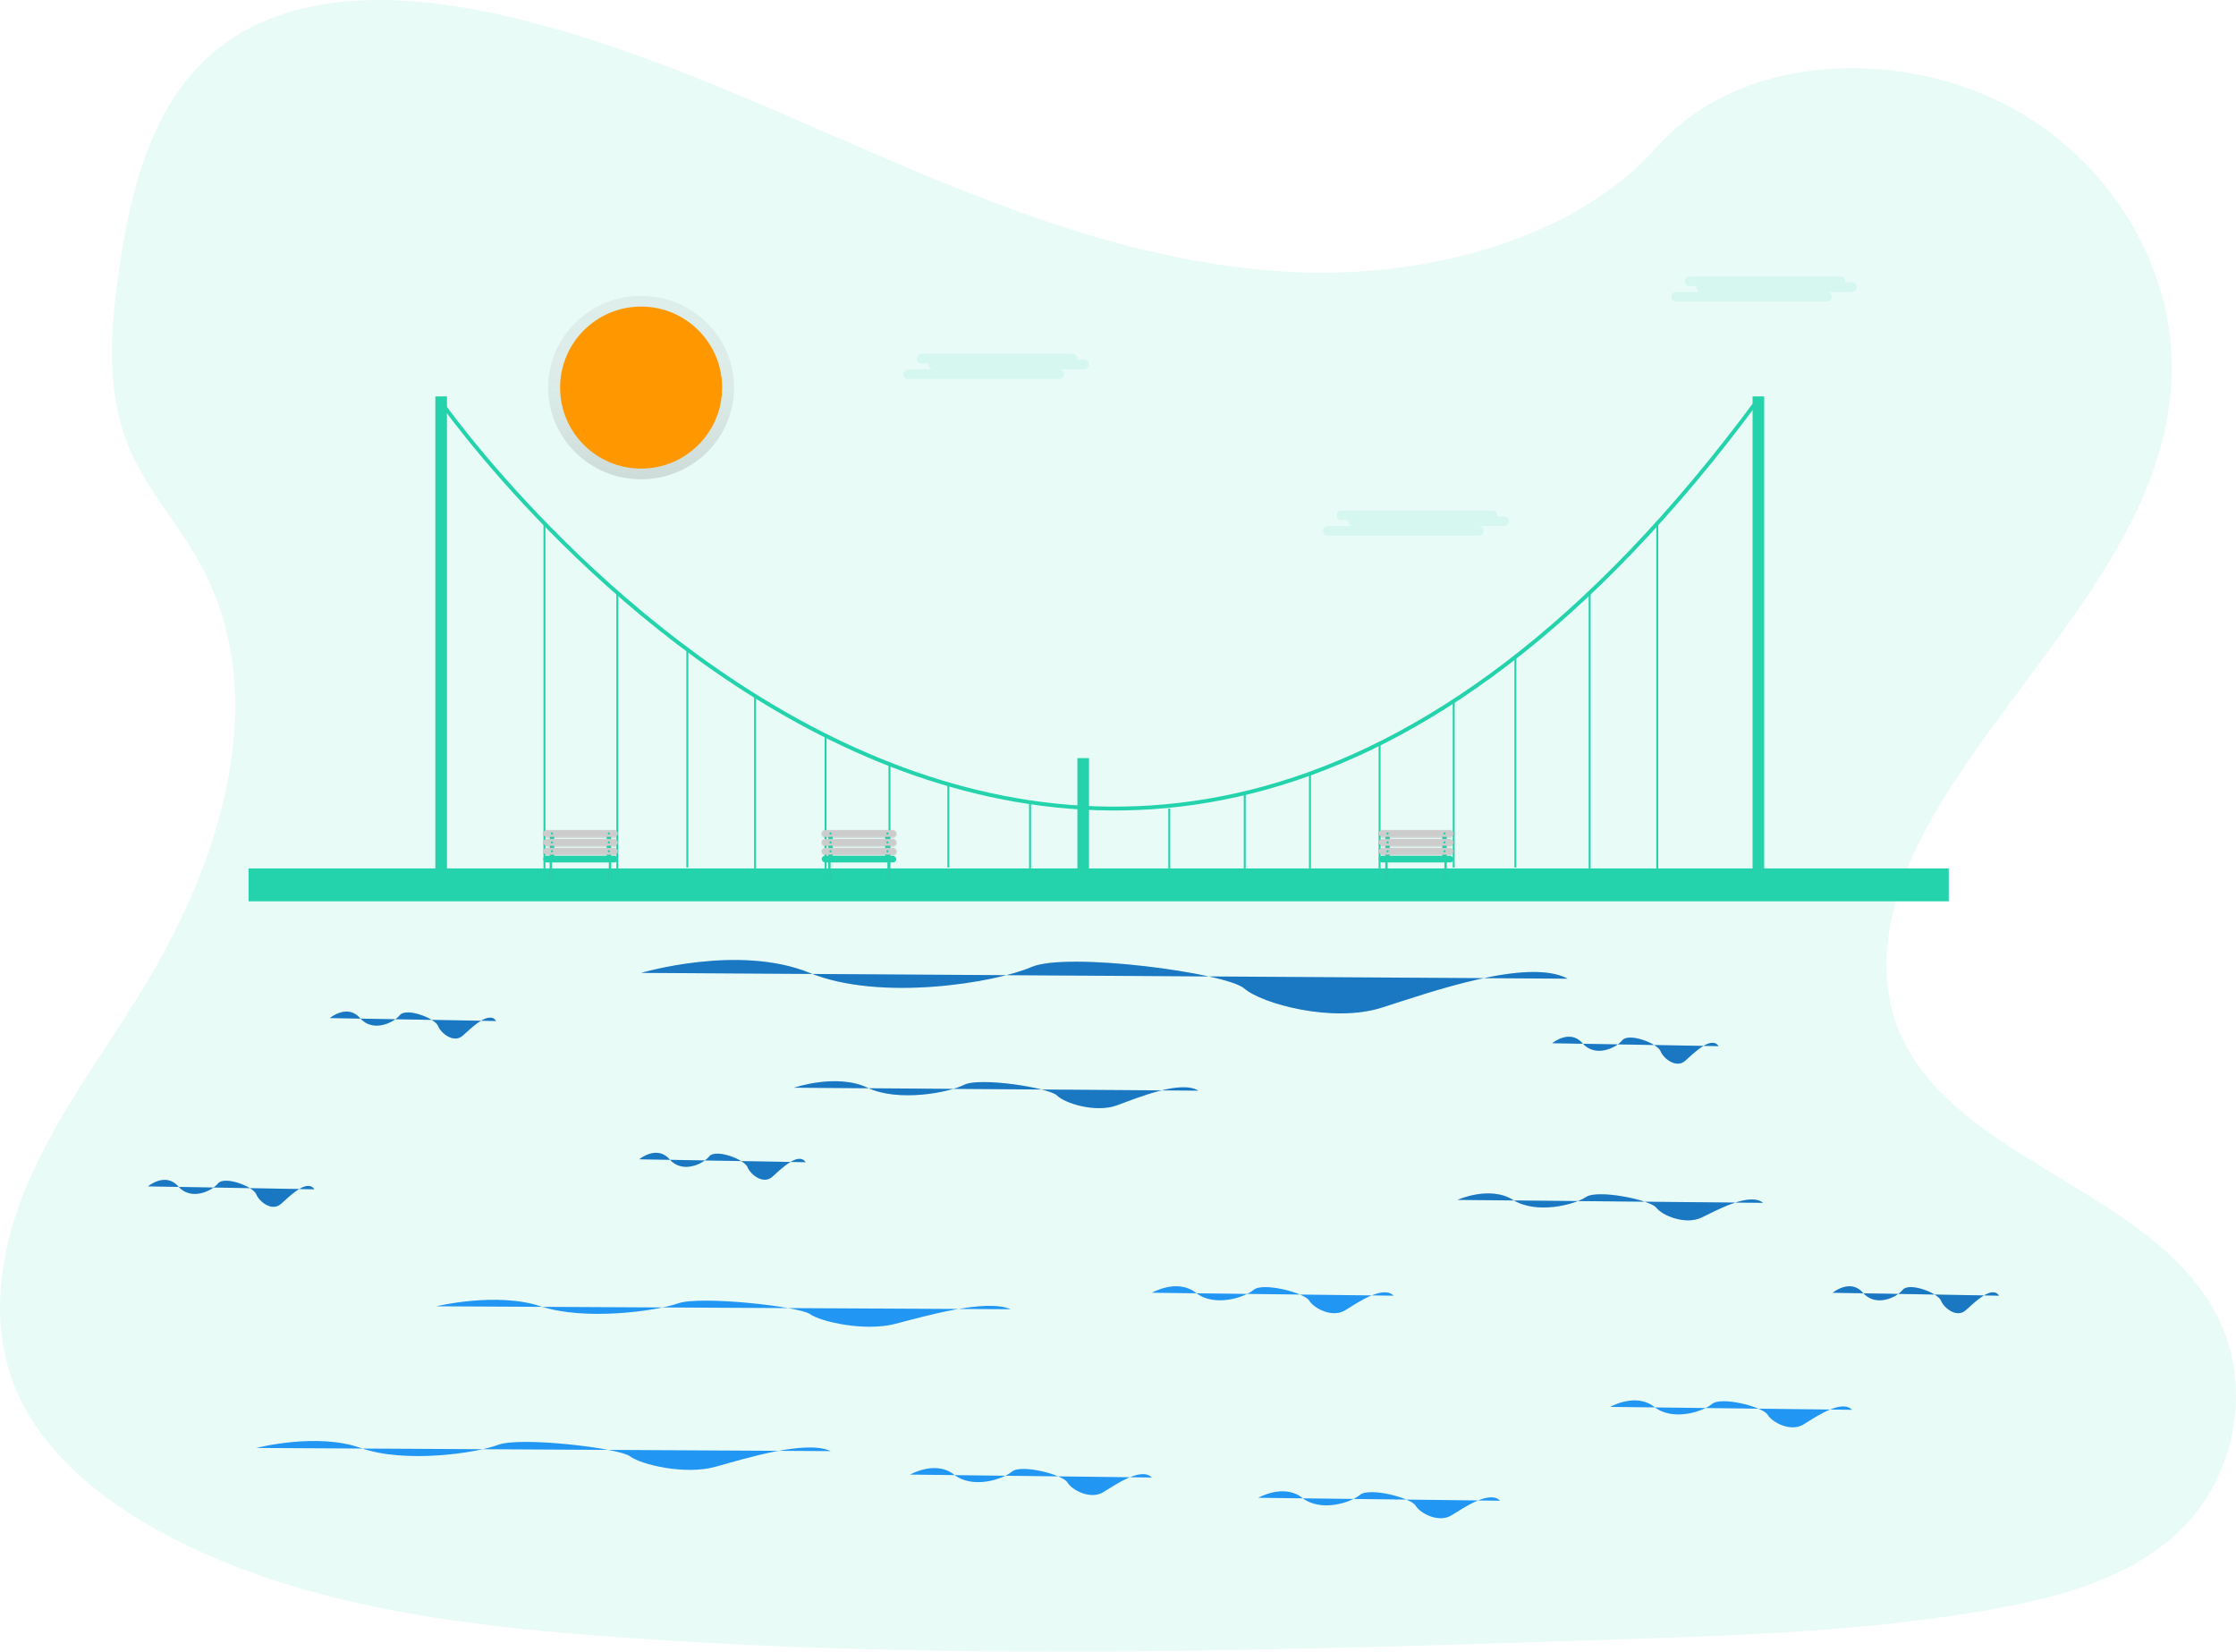 <?xml version="1.0" encoding="UTF-8"?> <svg xmlns="http://www.w3.org/2000/svg" xmlns:xlink="http://www.w3.org/1999/xlink" id="e470295d-6d5e-4123-88f1-170a4c996bf6" data-name="Layer 1" width="1156" height="853.866" viewBox="0 0 1156 853.866"><defs><linearGradient id="b25944ff-9dac-4ece-9cd5-369bec2dcc7e" x1="331.454" y1="247.789" x2="331.454" y2="152.962" gradientUnits="userSpaceOnUse"><stop offset="0" stop-color="gray" stop-opacity="0.25"></stop><stop offset="0.535" stop-color="gray" stop-opacity="0.12"></stop><stop offset="1" stop-color="gray" stop-opacity="0.1"></stop></linearGradient><linearGradient id="e5c18c70-8333-456c-9a9a-a560a8a1df4a" x1="732.112" y1="433.301" x2="732.112" y2="428.933" xlink:href="#b25944ff-9dac-4ece-9cd5-369bec2dcc7e"></linearGradient><linearGradient id="aed97018-9679-4389-abbb-4ec6ddd6c90a" x1="732.161" y1="437.845" x2="732.161" y2="433.476" xlink:href="#b25944ff-9dac-4ece-9cd5-369bec2dcc7e"></linearGradient><linearGradient id="f168bc82-cb40-4c01-bf64-d7c9e8873b73" x1="732.209" y1="442.388" x2="732.209" y2="438.02" xlink:href="#b25944ff-9dac-4ece-9cd5-369bec2dcc7e"></linearGradient><linearGradient id="ab2fd005-f827-4612-8fd5-54b569db2aac" x1="716.769" y1="454.503" x2="716.769" y2="445.291" xlink:href="#b25944ff-9dac-4ece-9cd5-369bec2dcc7e"></linearGradient><linearGradient id="a094d062-656a-4d8b-8d76-b94aa9c96f5a" x1="747.35" y1="454.59" x2="747.35" y2="445.378" xlink:href="#b25944ff-9dac-4ece-9cd5-369bec2dcc7e"></linearGradient><linearGradient id="ab5fc1a7-7de7-45a3-96f7-afbd4f89d311" x1="444.112" y1="433.301" x2="444.112" y2="428.933" xlink:href="#b25944ff-9dac-4ece-9cd5-369bec2dcc7e"></linearGradient><linearGradient id="b1df0ade-7eb3-414a-97b0-1130f05983c2" x1="444.161" y1="437.845" x2="444.161" y2="433.476" xlink:href="#b25944ff-9dac-4ece-9cd5-369bec2dcc7e"></linearGradient><linearGradient id="f75ff1e1-ace8-4ad0-bab5-336d7c0797a1" x1="444.209" y1="442.388" x2="444.209" y2="438.02" xlink:href="#b25944ff-9dac-4ece-9cd5-369bec2dcc7e"></linearGradient><linearGradient id="fffa4598-7959-4a4f-a2bf-1d797ff60a1c" x1="428.769" y1="454.503" x2="428.769" y2="445.291" xlink:href="#b25944ff-9dac-4ece-9cd5-369bec2dcc7e"></linearGradient><linearGradient id="fb49b999-8eda-400d-bdd0-883f8a0355dd" x1="459.35" y1="454.59" x2="459.35" y2="445.378" xlink:href="#b25944ff-9dac-4ece-9cd5-369bec2dcc7e"></linearGradient><linearGradient id="b6eff350-326d-4332-957c-97b58c4f3424" x1="300.112" y1="433.301" x2="300.112" y2="428.933" xlink:href="#b25944ff-9dac-4ece-9cd5-369bec2dcc7e"></linearGradient><linearGradient id="f1ac0358-37ad-45d4-9861-93b4adf7f74a" x1="300.161" y1="437.845" x2="300.161" y2="433.476" xlink:href="#b25944ff-9dac-4ece-9cd5-369bec2dcc7e"></linearGradient><linearGradient id="a7bc1a1d-8b92-409c-8798-27ff3feb9595" x1="300.209" y1="442.388" x2="300.209" y2="438.02" xlink:href="#b25944ff-9dac-4ece-9cd5-369bec2dcc7e"></linearGradient><linearGradient id="f2bbb278-f584-4368-a39b-ddb614601dbd" x1="284.769" y1="454.503" x2="284.769" y2="445.291" xlink:href="#b25944ff-9dac-4ece-9cd5-369bec2dcc7e"></linearGradient><linearGradient id="a739eb6a-54b7-44dc-b402-384151070445" x1="315.35" y1="454.59" x2="315.35" y2="445.378" xlink:href="#b25944ff-9dac-4ece-9cd5-369bec2dcc7e"></linearGradient></defs><title>Golden gate bridge</title><path d="M676.574,163.847c-74.109-2.84-144.693-29.244-212.094-58.131s-134.162-60.893-206.496-76.2c-46.524-9.845-99.729-11.238-137.216,16.291C84.694,72.298,73.038,118.027,66.771,160.458c-4.715,31.924-7.487,65.522,5.432,95.408,8.969,20.749,24.895,38.19,35.908,58.064,38.321,69.154,11.235,154.429-30.293,221.952-19.48,31.674-42.076,61.891-57.108,95.608S-1.276,703.843,11.876,738.238c13.036,34.091,44.101,59.699,77.753,77.709,68.347,36.58,148.887,47.05,227.424,52.979,173.851,13.126,348.63,7.443,522.943,1.751,64.509-2.106,129.302-4.241,192.763-15.25,35.241-6.113,71.625-15.816,97.209-39.24,32.479-29.736,40.53-80.089,18.766-117.375-36.506-62.543-137.441-78.078-162.956-145.197-14.045-36.946.378-78.099,20.789-112.363,43.785-73.505,117.176-137.99,121.042-222.007,2.655-57.704-32.625-115.493-87.176-142.795-57.18-28.618-136.47-25.018-178.653,22.354C818.342,147.585,742.007,166.355,676.574,163.847Z" transform="translate(-4.925 -23.067)" fill="#24d3ac" opacity="0.1"></path><path d="M415.425,585.396s22-7.575,38,0,42,2.525,50-1.515,44,1.515,48,5.555,20,9.089,31,5.05,33-13.129,42-7.575" transform="translate(-4.925 -23.067)" fill="#2196f3"></path><path d="M415.425,585.396s22-7.575,38,0,42,2.525,50-1.515,44,1.515,48,5.555,20,9.089,31,5.05,33-13.129,42-7.575" transform="translate(-4.925 -23.067)" opacity="0.2"></path><path d="M336.425,526.029s50.421-15,87.091,0,96.258,5,114.593-3,100.842,3,110.01,11,45.837,18,71.048,10,75.632-26,96.258-15" transform="translate(-4.925 -23.067)" fill="#2196f3"></path><path d="M336.425,526.029s50.421-15,87.091,0,96.258,5,114.593-3,100.842,3,110.01,11,45.837,18,71.048,10,75.632-26,96.258-15" transform="translate(-4.925 -23.067)" opacity="0.2"></path><ellipse cx="331.454" cy="200.376" rx="48.046" ry="47.413" fill="url(#b25944ff-9dac-4ece-9cd5-369bec2dcc7e)"></ellipse><circle cx="331.454" cy="200.376" r="41.883" fill="#ff9800"></circle><rect x="128.5" y="448.962" width="879" height="17" fill="#24d3ac"></rect><rect x="557" y="391.933" width="6" height="68" fill="#24d3ac"></rect><rect x="225.075" y="204.933" width="6" height="255" fill="#24d3ac"></rect><rect x="906.075" y="204.933" width="6" height="255" fill="#24d3ac"></rect><path d="M913.925,229.529c-351,476-682,0-682,0" transform="translate(-4.925 -23.067)" fill="none" stroke="#24d3ac" stroke-miterlimit="10" stroke-width="2"></path><path d="M145.315,472.029" transform="translate(-4.925 -23.067)" fill="none" stroke="#24d3ac" stroke-miterlimit="10"></path><line x1="532.53" y1="414.752" x2="532.53" y2="448.962" fill="none" stroke="#24d3ac" stroke-miterlimit="10"></line><line x1="604.5" y1="418.018" x2="604.5" y2="448.962" fill="none" stroke="#24d3ac" stroke-miterlimit="10"></line><line x1="459.851" y1="395.073" x2="459.851" y2="448.962" fill="none" stroke="#24d3ac" stroke-miterlimit="10"></line><line x1="390.355" y1="359.787" x2="390.355" y2="448.962" fill="none" stroke="#24d3ac" stroke-miterlimit="10"></line><line x1="319.138" y1="306.462" x2="319.138" y2="448.962" fill="none" stroke="#24d3ac" stroke-miterlimit="10"></line><line x1="677.235" y1="399.96" x2="677.235" y2="448.962" fill="none" stroke="#24d3ac" stroke-miterlimit="10"></line><line x1="751.553" y1="362.462" x2="751.553" y2="448.462" fill="none" stroke="#24d3ac" stroke-miterlimit="10"></line><line x1="821.831" y1="306.462" x2="821.831" y2="448.962" fill="none" stroke="#24d3ac" stroke-miterlimit="10"></line><line x1="281.484" y1="270.612" x2="281.484" y2="448.962" fill="none" stroke="#24d3ac" stroke-miterlimit="10"></line><line x1="856.797" y1="270.612" x2="856.797" y2="448.962" fill="none" stroke="#24d3ac" stroke-miterlimit="10"></line><path d="M1000.535,472.029" transform="translate(-4.925 -23.067)" fill="none" stroke="#24d3ac" stroke-miterlimit="10"></path><path d="M969.108,472.029" transform="translate(-4.925 -23.067)" fill="none" stroke="#24d3ac" stroke-miterlimit="10"></path><line x1="355.345" y1="335.821" x2="355.345" y2="448.462" fill="none" stroke="#24d3ac" stroke-miterlimit="10"></line><line x1="426.826" y1="380.31" x2="426.826" y2="448.962" fill="none" stroke="#24d3ac" stroke-miterlimit="10"></line><line x1="490.301" y1="405.462" x2="490.301" y2="448.462" fill="none" stroke="#24d3ac" stroke-miterlimit="10"></line><line x1="643.525" y1="410.065" x2="643.525" y2="448.962" fill="none" stroke="#24d3ac" stroke-miterlimit="10"></line><line x1="713.248" y1="384.459" x2="713.248" y2="448.962" fill="none" stroke="#24d3ac" stroke-miterlimit="10"></line><line x1="783.447" y1="339.626" x2="783.447" y2="448.462" fill="none" stroke="#24d3ac" stroke-miterlimit="10"></line><path d="M335.425,622.396s9.053-7.575,15.636,0,17.282,2.525,20.574-1.515,18.105,1.515,19.751,5.555,8.23,9.089,12.756,5.05,13.579-13.129,17.282-7.575" transform="translate(-4.925 -23.067)" fill="#2196f3"></path><path d="M335.425,622.396s9.053-7.575,15.636,0,17.282,2.525,20.574-1.515,18.105,1.515,19.751,5.555,8.23,9.089,12.756,5.05,13.579-13.129,17.282-7.575" transform="translate(-4.925 -23.067)" opacity="0.2"></path><path d="M175.425,549.396s9.053-7.575,15.636,0,17.282,2.525,20.574-1.515,18.105,1.515,19.751,5.555,8.23,9.089,12.756,5.05,13.579-13.129,17.282-7.575" transform="translate(-4.925 -23.067)" fill="#2196f3"></path><path d="M175.425,549.396s9.053-7.575,15.636,0,17.282,2.525,20.574-1.515,18.105,1.515,19.751,5.555,8.23,9.089,12.756,5.05,13.579-13.129,17.282-7.575" transform="translate(-4.925 -23.067)" opacity="0.2"></path><path d="M81.425,636.396s9.053-7.575,15.636,0,17.282,2.525,20.574-1.515,18.105,1.515,19.751,5.555,8.23,9.089,12.756,5.05,13.579-13.129,17.282-7.575" transform="translate(-4.925 -23.067)" fill="#2196f3"></path><path d="M81.425,636.396s9.053-7.575,15.636,0,17.282,2.525,20.574-1.515,18.105,1.515,19.751,5.555,8.23,9.089,12.756,5.05,13.579-13.129,17.282-7.575" transform="translate(-4.925 -23.067)" opacity="0.2"></path><path d="M807.425,562.396s9.053-7.575,15.636,0,17.282,2.525,20.574-1.515,18.105,1.515,19.751,5.555,8.23,9.089,12.756,5.05,13.579-13.129,17.282-7.575" transform="translate(-4.925 -23.067)" fill="#2196f3"></path><path d="M807.425,562.396s9.053-7.575,15.636,0,17.282,2.525,20.574-1.515,18.105,1.515,19.751,5.555,8.23,9.089,12.756,5.05,13.579-13.129,17.282-7.575" transform="translate(-4.925 -23.067)" opacity="0.2"></path><path d="M952.425,691.396s9.053-7.575,15.636,0,17.282,2.525,20.574-1.515,18.105,1.515,19.751,5.555,8.23,9.089,12.756,5.05,13.579-13.129,17.282-7.575" transform="translate(-4.925 -23.067)" fill="#2196f3"></path><path d="M952.425,691.396s9.053-7.575,15.636,0,17.282,2.525,20.574-1.515,18.105,1.515,19.751,5.555,8.23,9.089,12.756,5.05,13.579-13.129,17.282-7.575" transform="translate(-4.925 -23.067)" opacity="0.2"></path><path d="M230.425,698.396s31.263-7.575,54,0,59.684,2.525,71.053-1.515,62.526,1.515,68.211,5.555,28.421,9.089,44.053,5.05,46.895-13.129,59.684-7.575" transform="translate(-4.925 -23.067)" fill="#2196f3"></path><path d="M137.425,771.637s31.263-8.118,54,0,59.684,2.706,71.053-1.624,62.526,1.624,68.211,5.953,28.421,9.741,44.053,5.412,46.895-14.071,59.684-8.118" transform="translate(-4.925 -23.067)" fill="#2196f3"></path><path d="M475.425,785.396s13.158-7.575,22.727,0,25.12,2.525,29.904-1.515,26.316,1.515,28.708,5.555,11.962,9.089,18.541,5.05,19.737-13.129,25.12-7.575" transform="translate(-4.925 -23.067)" fill="#2196f3"></path><path d="M837.425,750.396s13.158-7.575,22.727,0,25.12,2.525,29.904-1.515,26.316,1.515,28.708,5.555,11.962,9.089,18.541,5.05,19.737-13.129,25.12-7.575" transform="translate(-4.925 -23.067)" fill="#2196f3"></path><path d="M600.425,691.396s13.158-7.575,22.727,0,25.12,2.525,29.904-1.515,26.316,1.515,28.708,5.555,11.962,9.089,18.541,5.05,19.737-13.129,25.12-7.575" transform="translate(-4.925 -23.067)" fill="#2196f3"></path><path d="M655.425,797.396s13.158-7.575,22.727,0,25.12,2.525,29.904-1.515,26.316,1.515,28.708,5.555,11.962,9.089,18.541,5.05,19.737-13.129,25.12-7.575" transform="translate(-4.925 -23.067)" fill="#2196f3"></path><path d="M758.425,643.396s16.632-7.575,28.727,0,31.751,2.525,37.799-1.515,33.263,1.515,36.287,5.555,15.12,9.089,23.435,5.05,24.947-13.129,31.751-7.575" transform="translate(-4.925 -23.067)" fill="#2196f3"></path><path d="M758.425,643.396s16.632-7.575,28.727,0,31.751,2.525,37.799-1.515,33.263,1.515,36.287,5.555,15.12,9.089,23.435,5.05,24.947-13.129,31.751-7.575" transform="translate(-4.925 -23.067)" opacity="0.2"></path><rect x="716.215" y="430.321" width="2.303" height="14.394" rx="1.151" fill="#24d3ac"></rect><rect x="745.642" y="430.321" width="2.303" height="13.818" rx="1.151" fill="#24d3ac"></rect><rect x="712.419" y="428.933" width="39.386" height="4.369" rx="2.184" fill="url(#e5c18c70-8333-456c-9a9a-a560a8a1df4a)"></rect><rect x="712.468" y="433.476" width="39.386" height="4.369" rx="2.184" fill="url(#aed97018-9679-4389-abbb-4ec6ddd6c90a)"></rect><rect x="712.516" y="438.02" width="39.386" height="4.369" rx="2.184" fill="url(#f168bc82-cb40-4c01-bf64-d7c9e8873b73)"></rect><rect x="712.825" y="429.17" width="38.575" height="3.455" rx="1.727" fill="#ccc"></rect><rect x="712.825" y="433.776" width="38.575" height="3.455" rx="1.727" fill="#ccc"></rect><rect x="712.825" y="438.382" width="38.575" height="3.455" rx="1.727" fill="#ccc"></rect><rect x="712.825" y="442.412" width="38.575" height="3.455" rx="1.727" fill="#24d3ac"></rect><circle cx="717.367" cy="430.897" r="0.576" fill="#24d3ac"></circle><circle cx="717.367" cy="435.503" r="0.576" fill="#24d3ac"></circle><circle cx="717.367" cy="440.109" r="0.576" fill="#24d3ac"></circle><circle cx="746.794" cy="440.109" r="0.576" fill="#24d3ac"></circle><circle cx="746.794" cy="435.503" r="0.576" fill="#24d3ac"></circle><circle cx="746.794" cy="430.897" r="0.576" fill="#24d3ac"></circle><rect x="715.896" y="445.291" width="1.747" height="9.212" rx="0.874" fill="url(#ab2fd005-f827-4612-8fd5-54b569db2aac)"></rect><rect x="746.476" y="445.378" width="1.747" height="9.212" rx="0.874" fill="url(#a094d062-656a-4d8b-8d76-b94aa9c96f5a)"></rect><rect x="716.215" y="445.291" width="1.151" height="9.212" rx="0.576" fill="#24d3ac"></rect><rect x="746.794" y="445.291" width="1.151" height="9.212" rx="0.576" fill="#24d3ac"></rect><rect x="428.215" y="430.321" width="2.303" height="14.394" rx="1.151" fill="#24d3ac"></rect><rect x="457.642" y="430.321" width="2.303" height="13.818" rx="1.151" fill="#24d3ac"></rect><rect x="424.419" y="428.933" width="39.386" height="4.369" rx="2.184" fill="url(#ab5fc1a7-7de7-45a3-96f7-afbd4f89d311)"></rect><rect x="424.468" y="433.476" width="39.386" height="4.369" rx="2.184" fill="url(#b1df0ade-7eb3-414a-97b0-1130f05983c2)"></rect><rect x="424.516" y="438.02" width="39.386" height="4.369" rx="2.184" fill="url(#f75ff1e1-ace8-4ad0-bab5-336d7c0797a1)"></rect><rect x="424.825" y="429.17" width="38.575" height="3.455" rx="1.727" fill="#ccc"></rect><rect x="424.825" y="433.776" width="38.575" height="3.455" rx="1.727" fill="#ccc"></rect><rect x="424.825" y="438.382" width="38.575" height="3.455" rx="1.727" fill="#ccc"></rect><rect x="424.825" y="442.412" width="38.575" height="3.455" rx="1.727" fill="#24d3ac"></rect><circle cx="429.367" cy="430.897" r="0.576" fill="#24d3ac"></circle><circle cx="429.367" cy="435.503" r="0.576" fill="#24d3ac"></circle><circle cx="429.367" cy="440.109" r="0.576" fill="#24d3ac"></circle><circle cx="458.794" cy="440.109" r="0.576" fill="#24d3ac"></circle><circle cx="458.794" cy="435.503" r="0.576" fill="#24d3ac"></circle><circle cx="458.794" cy="430.897" r="0.576" fill="#24d3ac"></circle><rect x="427.896" y="445.291" width="1.747" height="9.212" rx="0.874" fill="url(#fffa4598-7959-4a4f-a2bf-1d797ff60a1c)"></rect><rect x="458.476" y="445.378" width="1.747" height="9.212" rx="0.874" fill="url(#fb49b999-8eda-400d-bdd0-883f8a0355dd)"></rect><rect x="428.215" y="445.291" width="1.151" height="9.212" rx="0.576" fill="#24d3ac"></rect><rect x="458.794" y="445.291" width="1.151" height="9.212" rx="0.576" fill="#24d3ac"></rect><rect x="284.215" y="430.321" width="2.303" height="14.394" rx="1.151" fill="#24d3ac"></rect><rect x="313.642" y="430.321" width="2.303" height="13.818" rx="1.151" fill="#24d3ac"></rect><rect x="280.419" y="428.933" width="39.386" height="4.369" rx="2.184" fill="url(#b6eff350-326d-4332-957c-97b58c4f3424)"></rect><rect x="280.468" y="433.476" width="39.386" height="4.369" rx="2.184" fill="url(#f1ac0358-37ad-45d4-9861-93b4adf7f74a)"></rect><rect x="280.516" y="438.02" width="39.386" height="4.369" rx="2.184" fill="url(#a7bc1a1d-8b92-409c-8798-27ff3feb9595)"></rect><rect x="280.825" y="429.17" width="38.575" height="3.455" rx="1.727" fill="#ccc"></rect><rect x="280.825" y="433.776" width="38.575" height="3.455" rx="1.727" fill="#ccc"></rect><rect x="280.825" y="438.382" width="38.575" height="3.455" rx="1.727" fill="#ccc"></rect><rect x="280.825" y="442.412" width="38.575" height="3.455" rx="1.727" fill="#24d3ac"></rect><circle cx="285.367" cy="430.897" r="0.576" fill="#24d3ac"></circle><circle cx="285.367" cy="435.503" r="0.576" fill="#24d3ac"></circle><circle cx="285.367" cy="440.109" r="0.576" fill="#24d3ac"></circle><circle cx="314.794" cy="440.109" r="0.576" fill="#24d3ac"></circle><circle cx="314.794" cy="435.503" r="0.576" fill="#24d3ac"></circle><circle cx="314.794" cy="430.897" r="0.576" fill="#24d3ac"></circle><rect x="283.896" y="445.291" width="1.747" height="9.212" rx="0.874" fill="url(#f2bbb278-f584-4368-a39b-ddb614601dbd)"></rect><rect x="314.476" y="445.378" width="1.747" height="9.212" rx="0.874" fill="url(#a739eb6a-54b7-44dc-b402-384151070445)"></rect><rect x="284.215" y="445.291" width="1.151" height="9.212" rx="0.576" fill="#24d3ac"></rect><rect x="314.794" y="445.291" width="1.151" height="9.212" rx="0.576" fill="#24d3ac"></rect><path d="M565.425,209h-3.551a2.499,2.499,0,0,0-2.449-3h-78a2.5,2.5,0,0,0,0,5H484.976a2.499,2.499,0,0,0,2.449,3h-13a2.5,2.5,0,0,0,0,5h78a2.5,2.5,0,0,0,0-5h13a2.5,2.5,0,0,0,0-5Z" transform="translate(-4.925 -23.067)" fill="#24d3ac" opacity="0.1"></path><path d="M962.425,169h-3.551a2.499,2.499,0,0,0-2.449-3h-78a2.5,2.5,0,0,0,0,5H881.976a2.499,2.499,0,0,0,2.449,3h-13a2.5,2.5,0,0,0,0,5h78a2.5,2.5,0,1,0,0-5h13a2.5,2.5,0,1,0,0-5Z" transform="translate(-4.925 -23.067)" fill="#24d3ac" opacity="0.1"></path><path d="M782.425,290h-3.551a2.499,2.499,0,0,0-2.449-3h-78a2.5,2.5,0,0,0,0,5H701.976a2.499,2.499,0,0,0,2.449,3h-13a2.5,2.5,0,0,0,0,5h78a2.5,2.5,0,1,0,0-5h13a2.5,2.5,0,1,0,0-5Z" transform="translate(-4.925 -23.067)" fill="#24d3ac" opacity="0.1"></path></svg> 